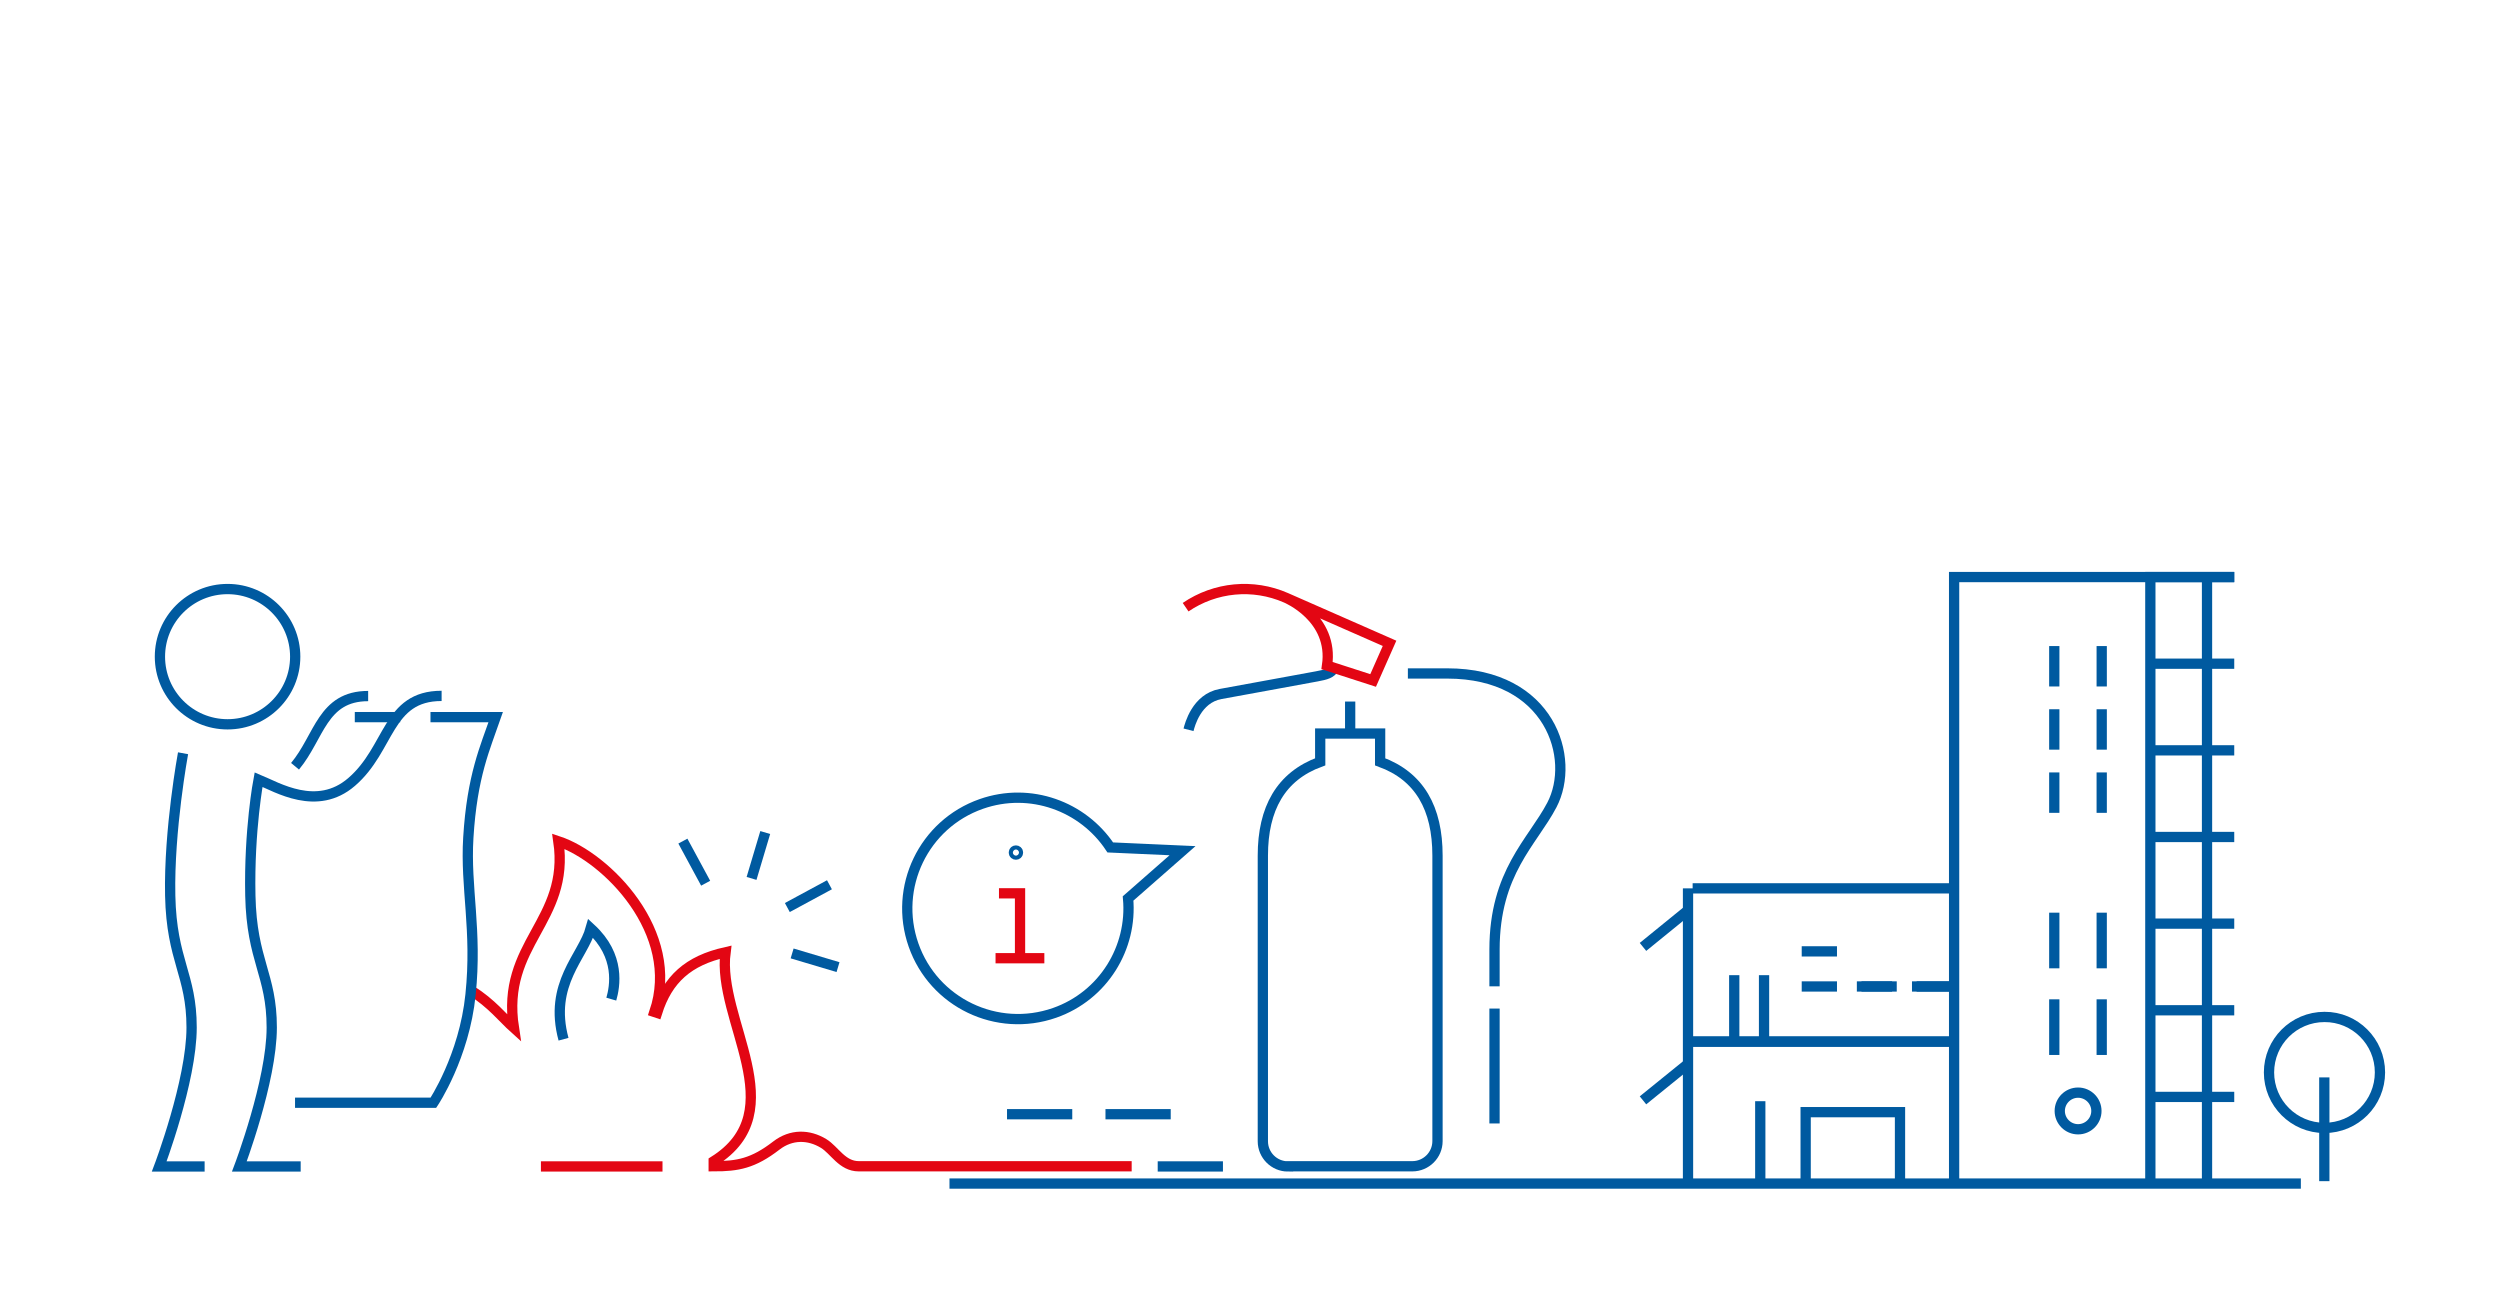 <?xml version="1.0" encoding="utf-8"?>
<!-- Generator: Adobe Illustrator 22.0.1, SVG Export Plug-In . SVG Version: 6.00 Build 0)  -->
<svg version="1.1" xmlns="http://www.w3.org/2000/svg" xmlns:xlink="http://www.w3.org/1999/xlink" x="0px" y="0px"
	 viewBox="0 0 1460 760" style="enable-background:new 0 0 1460 760;" xml:space="preserve">
<style type="text/css">
	.st0{display:none;}
	.st1{display:inline;}
	.st2{fill:none;stroke:#005AA0;stroke-width:3;stroke-miterlimit:10;}
	.st3{fill:none;stroke:#E30613;stroke-width:3;stroke-miterlimit:10;}
	.st4{fill:none;stroke:#005AA0;stroke-width:3;stroke-linecap:square;stroke-miterlimit:10;}
	.st5{fill:none;stroke:#005AA0;stroke-width:7;stroke-miterlimit:10;}
	.st6{fill:none;stroke:#E30613;stroke-width:7;stroke-miterlimit:10;}
	.st7{fill:none;stroke:#005AA0;stroke-width:6;stroke-miterlimit:10;}
	.st8{fill:none;stroke:#E30613;stroke-width:6;stroke-miterlimit:10;}
</style>
<g id="Lager_1" class="st0">
	<g class="st1">
		<line class="st2" x1="768.4" y1="359.5" x2="768.4" y2="346.8"/>
		<line class="st2" x1="640.9" y1="359.5" x2="640.9" y2="346.8"/>
		<line class="st2" x1="748.7" y1="422" x2="800.6" y2="422"/>
		<path class="st3" d="M800.6,422c0,0-7.8,17.7-32.2,17.7c-24.4,0-32.2-17.7-32.2-17.7l32.2-62.5L800.6,422z"/>
		<line class="st2" x1="673.1" y1="422" x2="621.1" y2="422"/>
		<path class="st4" d="M608.7,422c0,0,7.8,17.7,32.2,17.7c24.4,0,32.2-17.7,32.2-17.7l-32.2-62.5L608.7,422z"/>
		<polyline class="st4" points="713.1,450.2 696.2,450.2 701.4,348.4 707.9,348.4 712.5,437.1 		"/>
		<path class="st2" d="M721.5,480.8h-48.4l2.7-6c2.3-4.9,7.2-8.1,12.7-8.1h32.3c5.4,0,10.4,3.2,12.7,8.1l2.7,6H721.5"/>
		<line class="st2" x1="664.4" y1="489.6" x2="744.9" y2="489.6"/>
		<line class="st3" x1="691.3" y1="458.6" x2="718" y2="458.6"/>
		<path class="st3" d="M709.7,317l3.4-14.6c0,0-1.1-5-8.5-5c-7.4,0-8.5,5-8.5,5l3.4,14.6H709.7z"/>
		<path class="st2" d="M704.6,341.2c-28.4,0-41.8,11.3-60.3,14.6c-11.3,2-19.6-2-23.5-4.7c-1.6-1-2-3.2-1-4.7c0.9-1.4,2.7-2,4.2-1.4
			c2.7,1.1,7.3,3.5,14.3,1.8c12.7-3,30.5-22.5,66.2-22.5c35.7,0,53.5,19.5,66.2,22.5c7.1,1.7,11.6-0.7,14.3-1.8
			c1.6-0.6,3.3,0,4.2,1.4c1,1.6,0.6,3.7-1,4.7c-4,2.7-12.2,6.7-23.5,4.7C746.4,352.5,733.1,341.2,704.6,341.2z"/>
	</g>
</g>
<g id="Lager_2" class="st0">
	<g class="st1">
		<path class="st3" d="M712.5,353.5c-3.6-16-13.5-24.2-26.4-24.2c-12,0-22.3,9-25.7,21.1"/>
		<polyline class="st3" points="718.3,342.6 712.5,353.5 701.6,347.8 		"/>
		<rect x="559.7" y="350.5" class="st2" width="117.5" height="73.5"/>
		<path class="st2" d="M665.1,362.7c-7.5,11-14.5,20.6-34,20.6h-25.3c-19.5,0-26.4-9.6-34-20.6"/>
		<line class="st2" x1="598.1" y1="393.7" x2="598.1" y2="424"/>
		<line class="st2" x1="638.8" y1="393.7" x2="638.8" y2="424"/>
		<path class="st2" d="M639.7,350.5v-10.6c0-4.7-1.9-7.7-4.9-8.9c-3.1-1.3-8.1-2.5-16.4-2.5s-13.3,1.1-16.4,2.5
			c-3,1.3-4.9,4.2-4.9,8.9v10.6"/>
		<line class="st2" x1="713.1" y1="405.5" x2="713.1" y2="433.5"/>
		<polyline class="st2" points="830.6,433.5 830.6,385.1 761.9,385.1 		"/>
		<path class="st2" d="M793.1,385.1V373c0-3.2-1.9-6.1-4.9-7.4c-3.1-1.3-8.1-2.5-16.4-2.5s-13.3,1.1-16.4,2.5
			c-1.8,0.8-3.2,2.2-4,3.9"/>
		<polygon class="st2" points="694.1,439.6 713.1,458.5 830.6,458.5 849.6,439.6 849.6,433.5 694.1,433.5 		"/>
		<polyline class="st2" points="830.6,385.1 818.8,396.4 818.8,433.5 		"/>
		<line class="st2" x1="780.4" y1="396.4" x2="818.8" y2="396.4"/>
		<polyline class="st2" points="731.4,433.2 697.7,382.1 741,353.5 780,412.7 748.6,433.4 		"/>
		<line class="st2" x1="757.9" y1="391.2" x2="725.7" y2="412.5"/>
		<line class="st2" x1="763.6" y1="400" x2="731.3" y2="421.2"/>
		<line class="st2" x1="747" y1="374.6" x2="714.7" y2="395.9"/>
		<line class="st2" x1="726.8" y1="376.4" x2="709.4" y2="387.8"/>
	</g>
</g>
<g id="Lager_3" class="st0">
	<g class="st1">
		<line class="st5" x1="282.1" y1="624.8" x2="202.9" y2="624.8"/>
		<line class="st5" x1="381.5" y1="624.8" x2="298.5" y2="624.8"/>
		<line class="st5" x1="763.7" y1="624.8" x2="607.7" y2="624.8"/>
		<line class="st5" x1="871.4" y1="478.1" x2="1239" y2="478.1"/>
		<polyline class="st5" points="953.1,478.1 953.1,624.8 935,624.8 		"/>
		<line class="st5" x1="1010.6" y1="478.1" x2="953.1" y2="524.7"/>
		<polyline class="st5" points="1157.2,478.1 1157.2,624.8 1175.4,624.8 		"/>
		<line class="st5" x1="1099.8" y1="478.1" x2="1157.2" y2="524.7"/>
		<path class="st5" d="M811.1,402.6c27,28.3,53.2,24.2,75.6-21.4l-11.2-17.8"/>
		<path class="st5" d="M885.1,624.8h-22.9l18-117.6h-83.7c-28.8,0-45.4-37.5-21.2-108.3"/>
		<path class="st5" d="M788.9,403.6c23.7,57.8,88.4,33.9,93.6,32.1c5.8-2,17.1-5.7,17.1-5.7"/>
		<path class="st5" d="M824.9,364.4c26.9-4.6,47.4-28.1,47.4-56.4c0-7.8-1.6-15.3-4.4-22.1"/>
		<line class="st5" x1="873" y1="458" x2="942.9" y2="434.8"/>
		<polyline class="st5" points="964.4,454 1018,454 984.4,386.1 		"/>
		<line class="st6" x1="963.5" y1="422.5" x2="994.7" y2="257.8"/>
		<line class="st5" x1="1046.7" y1="453.2" x2="1143.3" y2="453.2"/>
		<line class="st5" x1="1046.7" y1="432.9" x2="1143.3" y2="432.9"/>
		<line class="st5" x1="1046.7" y1="412.6" x2="1143.3" y2="412.6"/>
		<line class="st5" x1="1114" y1="392.3" x2="1143.3" y2="392.3"/>
		<line class="st5" x1="1046.7" y1="392.3" x2="1091.4" y2="392.3"/>
		<line class="st5" x1="1143.3" y1="372" x2="1046.7" y2="372"/>
		<line class="st5" x1="1184.7" y1="429.4" x2="1234.1" y2="429.4"/>
		<polyline class="st5" points="1159.4,453.2 1234.1,453.2 1234.1,405.6 1159.4,405.6 		"/>
		<line class="st5" x1="1159.4" y1="381.9" x2="1202" y2="381.9"/>
		<polyline class="st5" points="1234.1,405.6 1234.1,358.1 1159.4,358.1 		"/>
		<line class="st5" x1="1159.4" y1="358.1" x2="1202" y2="358.1"/>
		<line class="st5" x1="1239" y1="334.3" x2="1159.4" y2="334.3"/>
		<polyline class="st5" points="1025.3,413.4 1025.3,345.6 1114,345.6 1114,372 		"/>
		<path class="st5" d="M773.1,495.1c-13.4-16.5-24.3-35.9-61.2-33.9c-45.7,2.4-66.1,49.2-64.9,90.3c1.1,39,24.7,73.4,73.8,73.4"/>
		<path class="st5" d="M788,624.8c38.1,0,57.8-25,61.4-48.2c4.3-27.6-7.5-69.5-55.3-69.5"/>
		<path class="st5" d="M672.9,530.7c2.7-20.2,13.9-35.3,24.8-40.9"/>
		<path class="st5" d="M1084,324.7h-11c-13.9,0-25.1-11.2-25.1-25.1v-36.1h61.3v36.1C1109.1,313.4,1097.8,324.7,1084,324.7z"/>
		<path class="st5" d="M1109.1,272.8h11.4c8,0,14.5,6.5,14.5,14.5s-6.5,14.5-14.5,14.5h-11.4"/>
		<path class="st5" d="M607.4,358.7c0,12,9.7,21.6,21.6,21.6c12,0,21.6-9.7,21.6-21.6c0-12-9.7-21.6-21.6-21.6
			C617.1,337,607.4,346.7,607.4,358.7z"/>
		<path class="st5" d="M666.1,398.9c0,5.5,4.5,10,10,10c5.5,0,10-4.5,10-10c0-5.5-4.5-10-10-10C670.6,388.9,666.1,393.4,666.1,398.9
			z"/>
		<path class="st5" d="M713,403.5c0,2.5,2,4.5,4.5,4.5c2.5,0,4.5-2,4.5-4.5c0-2.5-2-4.5-4.5-4.5C715,399,713,401,713,403.5z"/>
		<path class="st5" d="M514.5,225.8c-0.5-3-0.8-6.1-0.8-9.2c0-33.8,27.4-61.2,61.2-61.2c31.3,0,57,23.5,60.7,53.7c0,0,0.1,0,0.1,0
			c27.1,0,49,21.9,49,49c0,27.1-21.9,49-49,49H534.3c-23.8,0-43.1-19.3-43.1-43.1C491.3,247.3,500.7,232.9,514.5,225.8z"/>
		<path class="st5" d="M623,257.3c0,2.8,2.3,5.1,5.1,5.1c2.8,0,5.1-2.3,5.1-5.1c0-2.8-2.3-5.1-5.1-5.1
			C625.3,252.3,623,254.5,623,257.3z"/>
		<path class="st5" d="M580.1,257.3c0,2.8,2.3,5.1,5.1,5.1c2.8,0,5.1-2.3,5.1-5.1c0-2.8-2.3-5.1-5.1-5.1
			C582.4,252.3,580.1,254.5,580.1,257.3z"/>
		<path class="st5" d="M537.3,257.3c0,2.8,2.3,5.1,5.1,5.1c2.8,0,5.1-2.3,5.1-5.1c0-2.8-2.3-5.1-5.1-5.1
			C539.6,252.3,537.3,254.5,537.3,257.3z"/>
		<path class="st5" d="M829.3,507.2c-22.5,0-37.6-23-31.5-66.9"/>
		<polyline class="st5" points="893.3,507.2 917.9,507.2 899.9,624.8 922.8,624.8 		"/>
		<line class="st5" x1="1046.7" y1="624.8" x2="982.6" y2="624.8"/>
		<path class="st5" d="M1063.1,246.1c8.5-11.6,8.2-27.4-0.9-38.6c-8.7-10.8-9.4-26-1.6-37.5l2.4-3.6c8.5-12.6,6.8-29.4-3.9-40.1"/>
		<path class="st5" d="M1089.6,246.1c8.5-11.6,8.2-27.4-0.9-38.6c-8.7-10.8-9.4-26-1.6-37.5l2.4-3.6"/>
		<polyline class="st5" points="588.1,537.2 588.1,624.8 409.5,624.8 409.5,537.2 		"/>
		<rect x="400.1" y="502.1" class="st5" width="197.4" height="35.1"/>
		<line class="st5" x1="513.6" y1="502.1" x2="513.6" y2="537.2"/>
		<line class="st5" x1="505.9" y1="537.2" x2="505.9" y2="624.8"/>
		<path class="st5" d="M566.5,571.3h-32.8c-0.6,0-1.1-0.5-1.1-1.1v-6.3c0-5.3,4.3-9.6,9.6-9.6H558c5.3,0,9.6,4.3,9.6,9.6v6.3
			C567.6,570.8,567.1,571.3,566.5,571.3z"/>
		<polyline class="st5" points="420.6,414.5 420.6,502.1 561.5,502.1 561.5,414.5 		"/>
		<rect x="411.2" y="379.4" class="st5" width="159.7" height="35.1"/>
		<line class="st5" x1="526.2" y1="379.4" x2="526.2" y2="414.5"/>
		<line class="st5" x1="529.2" y1="414.5" x2="529.2" y2="502.1"/>
		<path class="st5" d="M448.3,448.6h48.5c0.6,0,1.1-0.5,1.1-1.1v-6.3c0-5.3-4.3-9.6-9.6-9.6h-31.5c-5.3,0-9.6,4.3-9.6,9.6v6.3
			C447.2,448.1,447.7,448.6,448.3,448.6z"/>
		<path class="st6" d="M323,437.2c17.3,17,22.5,26,22.5,54v7.9"/>
		<path class="st5" d="M337.3,567.2c-7.7,9.8-20,13.9-33.3,13.9c-22.1,0-41.4-11.3-41.4-41.4v-40.6h82.9v40.6"/>
		<path class="st5" d="M352.6,624.8v-9.2c0-4.8-3.9-8.7-8.7-8.7h-10.5c-10.7,0-19.4-8.7-19.4-19.4l0-7.1"/>
		<path class="st5" d="M294.2,580.3v7.1c0,10.7-8.7,19.4-19.4,19.4h-10.5c-4.8,0-8.7,3.9-8.7,8.7v9.2"/>
		<path class="st5" d="M349.6,415c17.6-15.2,19.6-59-18.6-76.9l-83.5,69.7c-17.6,15.2-19.6,59,18.6,76.8L349.6,415z"/>
		<path class="st5" d="M342.2,297.8c15.1-13,16.8-50.5-15.9-65.8l-71.4,59.7c-15.1,13-16.8,50.5,15.9,65.8L342.2,297.8z"/>
		<path class="st5" d="M331.5,200.7c13.4-11.5,14.9-44.8-14.1-58.3l-51.8,43.5c-13.4,11.5-14.9,44.8,14.1,58.3L331.5,200.7z"/>
		<line class="st5" x1="270.8" y1="357.4" x2="293.4" y2="369.5"/>
		<line class="st5" x1="330.9" y1="338.1" x2="309.7" y2="324.9"/>
		<line class="st5" x1="279.7" y1="244.2" x2="298.2" y2="255.4"/>
		<line class="st5" x1="326.3" y1="232" x2="307.8" y2="220.6"/>
		<path class="st6" d="M285.8,398.9l-24,20c-5.7,4.9-8.8,14.4-7.5,24"/>
		<path class="st6" d="M845,256.4c0,27.7-17.8,72-81.3,72"/>
		<path class="st6" d="M737.1,308.1c0,28-16.9,35.1-46.8,30.6c3.2,12,24.8,42.2,61.4,34.6c3.7,11.4,25.9,40.7,64.3,27.9
			c0,0-32.9-16.5-32.9-46v-11.3"/>
		<path class="st6" d="M816,313.9c0,45.6,8.5,58.2,32,68.7c-4.5,5-13,9.8-17.7,12.3"/>
		<path class="st6" d="M816.2,323.2c31.8,0.3,54.5-17.8,52.2-50.5"/>
		<path class="st6" d="M737.1,308.1c0.1-43.1,34.9-78,78-78c43.1,0,77.9,34.9,78,78c0,9.5-1.7,18.5-4.8,26.9"/>
		<line class="st5" x1="1236.6" y1="624.8" x2="1193.3" y2="624.8"/>
	</g>
</g>
<g id="Lager_4">
	<g>
		<g>
			<line class="st7" x1="676.1" y1="681.2" x2="714.2" y2="681.2"/>
			<path class="st8" d="M275.4,578.7c11.2,6.8,18.9,16.4,24.7,21.6c-7.7-49.6,32.8-62,26-109c28,9.3,71.8,53.3,56.1,99.7l1.5,0.5
				c6.2-19.7,18.3-30.5,40-35.4c-5.2,39.7,40.4,92.5-6.9,122.1v2.9c14,0,23-1.6,36.6-12.1c8.7-6.7,18.9-6.5,27.6-1.2
				c6.4,3.9,10.8,13.3,20.5,13.3c5.8,0,159.4,0,159.4,0"/>
			<path class="st7" d="M357,583.5c2.1-7.3,5.5-25.2-12-41.3c-4.5,16.3-24.7,32.3-15.9,64.7"/>
			<circle class="st7" cx="132.9" cy="383.5" r="39.5"/>
			<path class="st7" d="M175.6,681.2h-35.8c0,0,18.9-49.9,18.9-81.1c0-31.2-11.7-38.8-12.5-77.1s4.8-67.7,4.8-67.7
				c10.9,4.5,34.1,18.8,54.3,1.4c22.7-19.5,20.6-50.3,52.6-50.3"/>
			<path class="st7" d="M172.3,447.5c14.3-17.2,15.9-41,42.7-41"/>
			<path class="st7" d="M119.5,681.2H93c0,0,18.9-49.9,18.9-81.1c0-31.2-11.7-38.8-12.5-77.1s7.5-83.1,7.5-83.1"/>
			<path class="st7" d="M251.4,418.8h38.1c-6.1,17.7-13.8,34.2-16,70.4c-1.8,29.3,5.2,53.9,1.3,91.6c-3.7,36.4-21.7,63.2-21.7,63.2
				h-80.8"/>
			<line class="st7" x1="207.2" y1="418.8" x2="233.7" y2="418.8"/>
			<line class="st8" x1="315.9" y1="681.2" x2="386.9" y2="681.2"/>
			<g>
				<line class="st7" x1="446.9" y1="486.2" x2="438.9" y2="513"/>
				<line class="st7" x1="398.8" y1="491.2" x2="412.1" y2="515.8"/>
				<line class="st7" x1="462.6" y1="556.8" x2="489.4" y2="564.8"/>
				<line class="st7" x1="459.8" y1="530" x2="484.4" y2="516.7"/>
			</g>
		</g>
		<g>
			<path class="st7" d="M804.4,378.9"/>
			<path class="st7" d="M779.1,390c-1.6,3.2-4.7,4-10.1,5c-57.1,10.5-15.3,2.8-56.2,10.3c-14.1,2.6-18,18.2-18.7,20.9"/>
			<path class="st7" d="M795.6,391.7"/>
			<path class="st7" d="M775,383.6"/>
			<path class="st8" d="M751,349.1c0,0,28.1,11.6,24,39.6l26.9,8.7l9.6-21.7L751,349.1c-19.2-8.4-41.3-6.3-58.6,5.5v0v0"/>
			<line class="st7" x1="872.8" y1="589" x2="872.8" y2="656.1"/>
			<path class="st7" d="M822.2,393.3h23c60.2,0,75.3,49.7,61.1,76.8c-11.3,21.6-33.5,39.3-33.5,84.4V576"/>
			<g>
				<line class="st7" x1="788.5" y1="428.5" x2="788.5" y2="409.7"/>
				<path class="st7" d="M752.2,681.2c-8.1,0-14.7-6.6-14.7-14.7V499.7c0-27.5,10.5-46.4,33.5-54.8l0-16.5h35l0,16.5
					c23.1,8.4,33.5,27.2,33.5,54.8v166.7c0,8.1-6.6,14.7-14.7,14.7H752.2z"/>
			</g>
		</g>
		<g>
			<g>
				<line class="st8" x1="581.4" y1="559.6" x2="609.9" y2="559.6"/>
				<polyline class="st8" points="595.7,559.6 595.7,521.7 583.4,521.7 				"/>
				<circle class="st7" cx="593.3" cy="497.9" r="1.2"/>
			</g>
			<path class="st7" d="M573.1,469.5c-33.7,11.8-51.4,48.7-39.6,82.4s48.7,51.4,82.4,39.6c28.5-10,45.5-38,42.9-66.8l31.8-27.9
				l-42.2-1.9C632.4,470.8,601.7,459.5,573.1,469.5z"/>
		</g>
		<line class="st7" x1="645.6" y1="650.7" x2="683.7" y2="650.7"/>
		<line class="st7" x1="588.1" y1="650.7" x2="626.2" y2="650.7"/>
	</g>
	<line class="st7" x1="1343.7" y1="691.2" x2="554.5" y2="691.2"/>
	<polyline class="st7" points="1141.2,691.7 1141.2,337 1304.8,337 	"/>
	<line class="st7" x1="1288.9" y1="337" x2="1288.9" y2="691.7"/>
	<line class="st7" x1="1304.8" y1="387.6" x2="1255.8" y2="387.6"/>
	<line class="st7" x1="1304.8" y1="438.2" x2="1255.8" y2="438.2"/>
	<line class="st7" x1="1304.8" y1="488.8" x2="1255.8" y2="488.8"/>
	<line class="st7" x1="1304.8" y1="539.4" x2="1255.8" y2="539.4"/>
	<line class="st7" x1="1304.8" y1="590" x2="1255.8" y2="590"/>
	<line class="st7" x1="1304.8" y1="640.6" x2="1255.8" y2="640.6"/>
	<polyline class="st7" points="1255.8,691.2 1255.8,337 1304.8,337 	"/>
	<line class="st7" x1="1227.4" y1="377.3" x2="1227.4" y2="400.9"/>
	<line class="st7" x1="1199.7" y1="377.3" x2="1199.7" y2="400.9"/>
	<line class="st7" x1="1227.4" y1="414.2" x2="1227.4" y2="437.8"/>
	<line class="st7" x1="1199.7" y1="414.2" x2="1199.7" y2="437.8"/>
	<line class="st7" x1="1227.4" y1="451.1" x2="1227.4" y2="474.7"/>
	<line class="st7" x1="1199.7" y1="451.1" x2="1199.7" y2="474.7"/>
	<line class="st7" x1="1227.4" y1="533" x2="1227.4" y2="565.5"/>
	<line class="st7" x1="1199.7" y1="533" x2="1199.7" y2="565.5"/>
	<line class="st7" x1="1227.4" y1="583.6" x2="1227.4" y2="616.1"/>
	<line class="st7" x1="1199.7" y1="583.6" x2="1199.7" y2="616.1"/>
	<line class="st7" x1="1141.2" y1="518.8" x2="988.5" y2="518.8"/>
	<line class="st7" x1="988.5" y1="608.3" x2="1141.2" y2="608.3"/>
	<line class="st7" x1="1119.3" y1="576.1" x2="1141.2" y2="576.1"/>
	<line class="st7" x1="1087.1" y1="576.1" x2="1107.7" y2="576.1"/>
	<path class="st7" d="M1389.9,626.3c0,17.9-14.5,32.4-32.4,32.4c-17.9,0-32.4-14.5-32.4-32.4c0-17.9,14.5-32.4,32.4-32.4
		C1375.3,593.8,1389.9,608.3,1389.9,626.3z"/>
	<line class="st7" x1="1357.4" y1="629.2" x2="1357.4" y2="689.8"/>
	<path class="st7" d="M1224.3,648.8c0,5.9-4.8,10.7-10.7,10.7c-5.9,0-10.7-4.8-10.7-10.7s4.8-10.7,10.7-10.7
		C1219.5,638.1,1224.3,642.9,1224.3,648.8z"/>
	<line class="st7" x1="985.8" y1="518.8" x2="985.8" y2="691.2"/>
	<line class="st7" x1="985.8" y1="608.3" x2="1138.5" y2="608.3"/>
	<line class="st7" x1="959.5" y1="553" x2="985.8" y2="531.6"/>
	<line class="st7" x1="959.5" y1="642.6" x2="985.8" y2="621.3"/>
	<line class="st7" x1="1012.8" y1="569.5" x2="1012.8" y2="608.3"/>
	<line class="st7" x1="1030.2" y1="569.5" x2="1030.2" y2="608.3"/>
	<line class="st7" x1="1116.6" y1="576.1" x2="1138.5" y2="576.1"/>
	<line class="st7" x1="1084.4" y1="576.1" x2="1105" y2="576.1"/>
	<line class="st7" x1="1052.2" y1="576.1" x2="1072.8" y2="576.1"/>
	<polyline class="st7" points="1054.5,689.8 1054.5,649.5 1109.6,649.5 1109.6,689.8 	"/>
	<line class="st7" x1="1028" y1="689.8" x2="1028" y2="643.1"/>
	<line class="st7" x1="1052.2" y1="555.6" x2="1072.8" y2="555.6"/>
</g>
</svg>
